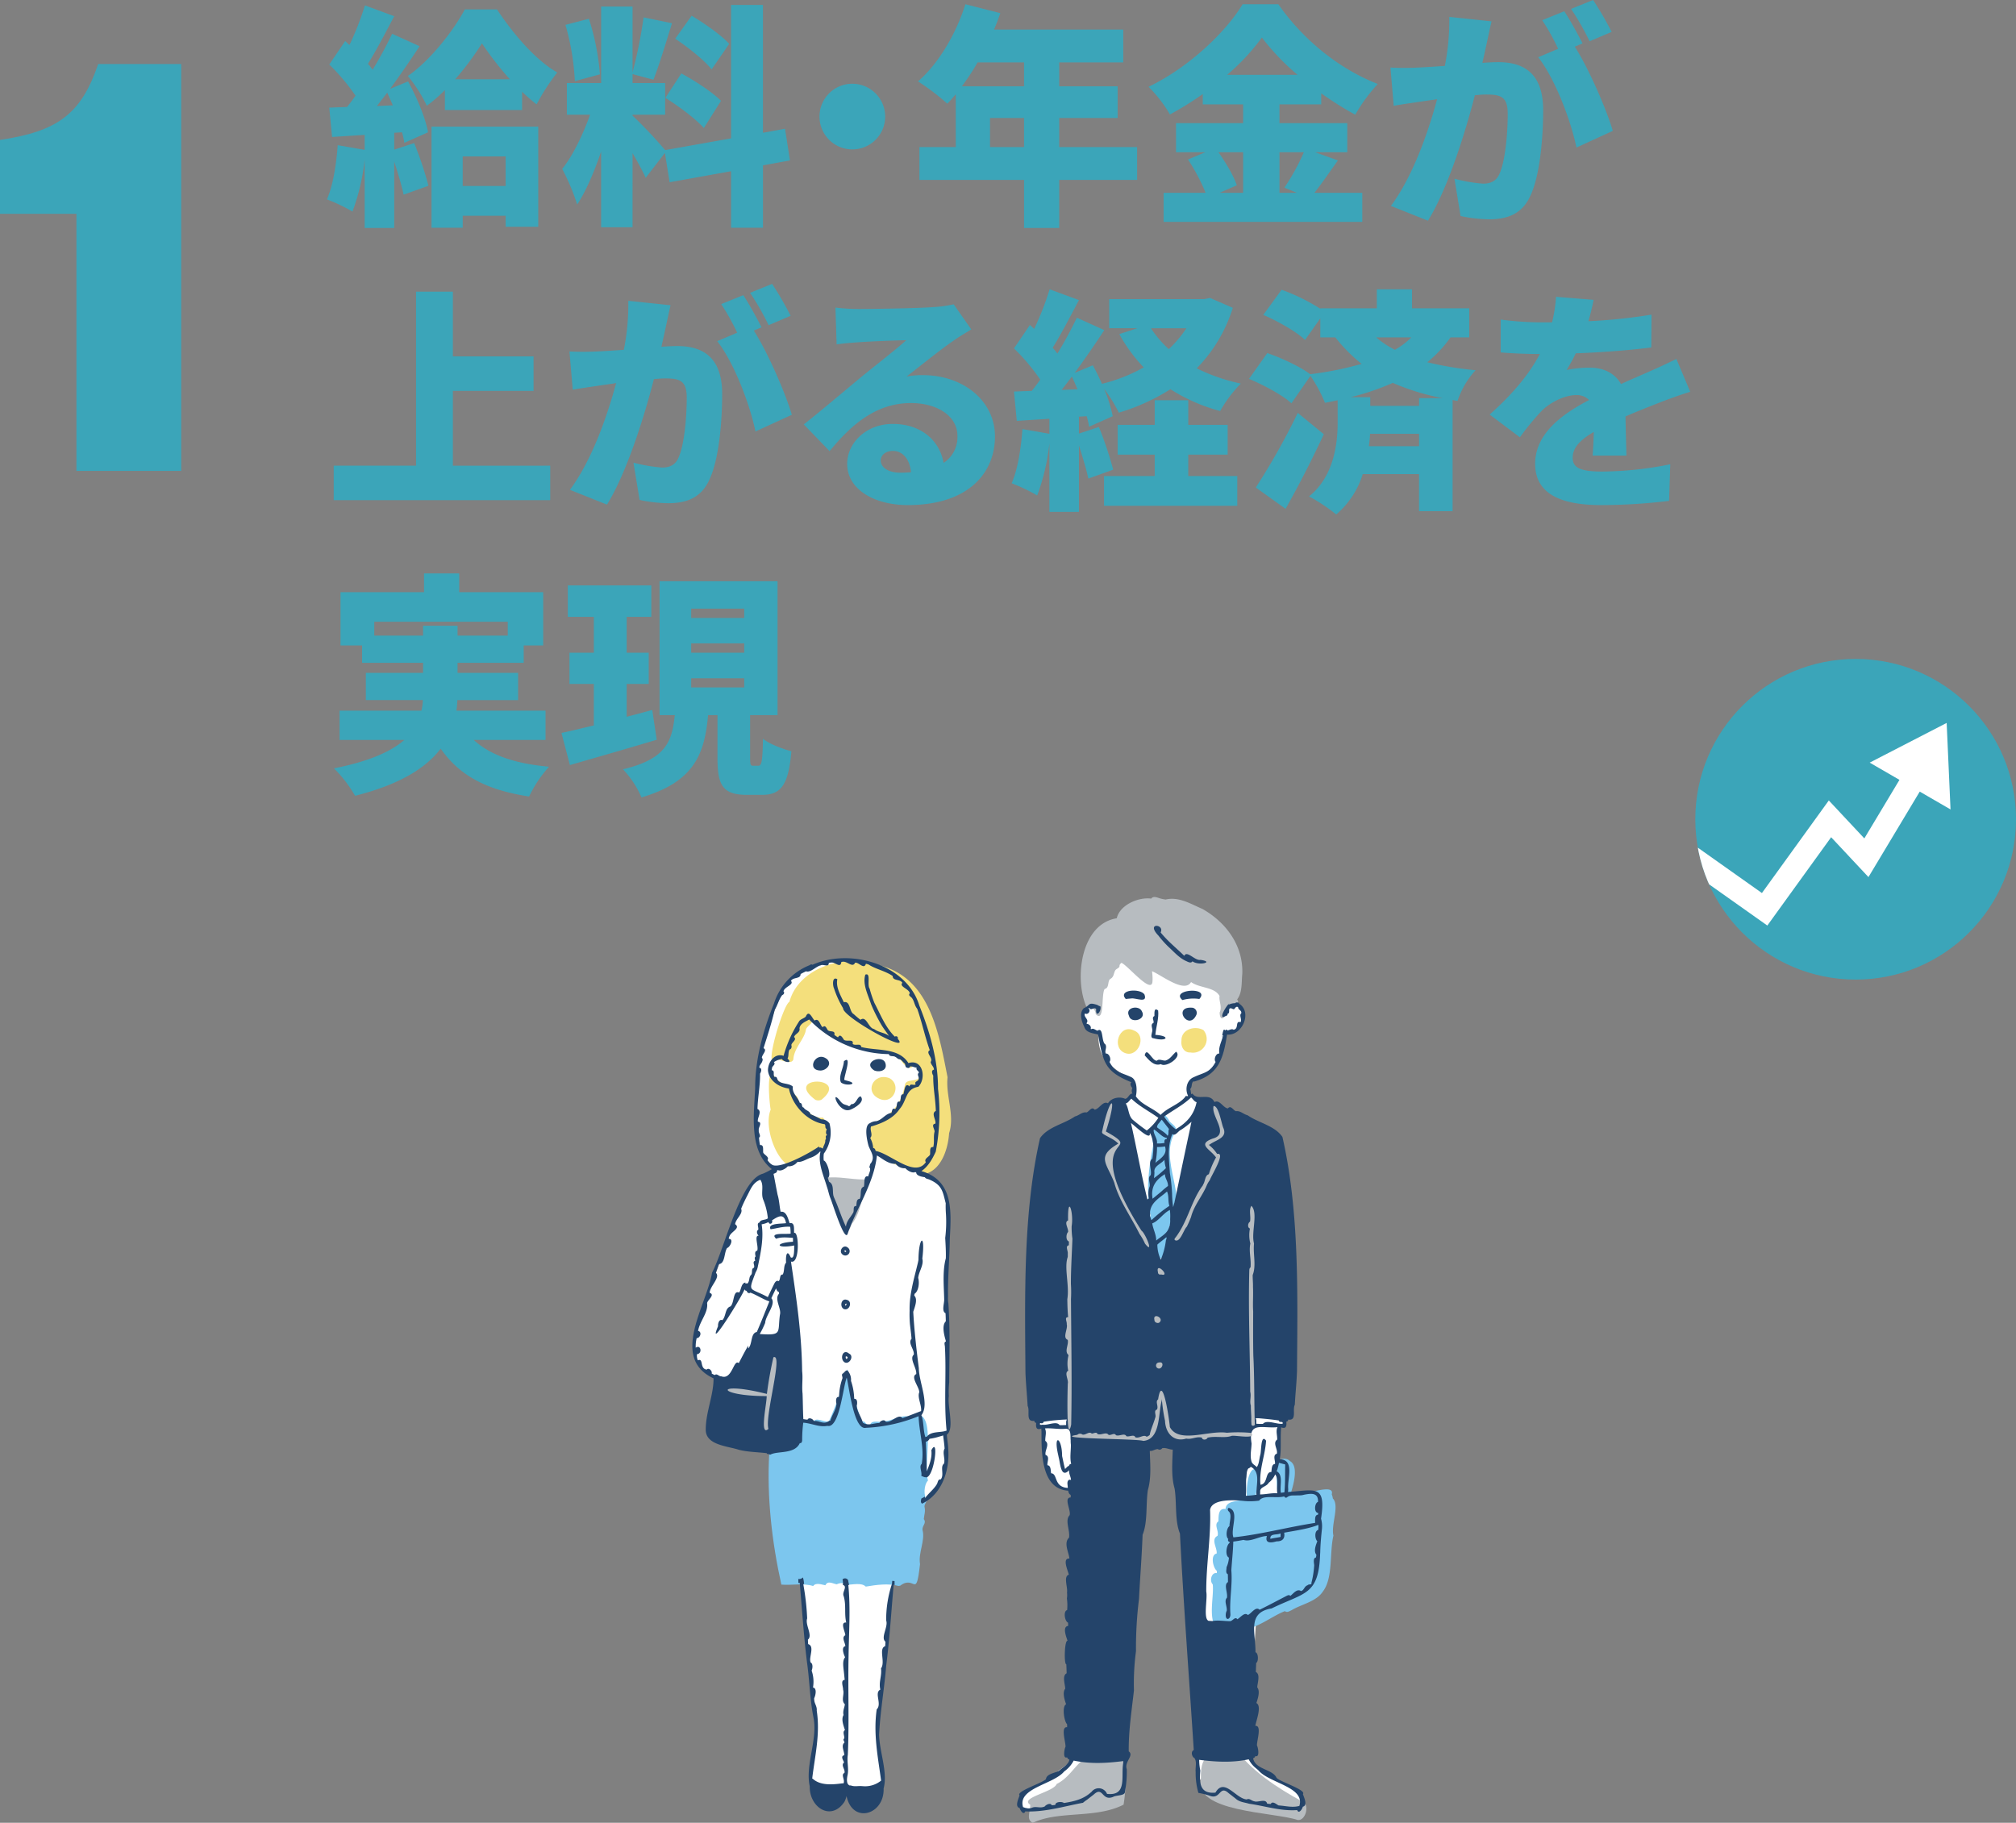 <svg xmlns="http://www.w3.org/2000/svg" xmlns:xlink="http://www.w3.org/1999/xlink" width="653.187" height="590.68" viewBox="0 0 653.187 590.68">
  <rect x="0" y="0" width="653.187" height="590.68" fill="#808080" stroke="none"/>
  <defs>
    <clipPath id="clip-path">
      <circle id="楕円形_65" data-name="楕円形 65" cx="51.953" cy="51.953" r="51.953" transform="translate(2613.47 772.09)" fill="none"/>
    </clipPath>
  </defs>
  <g id="グループ_895" data-name="グループ 895" transform="translate(-46.475 -558.562)">
    <g id="グループ_567" data-name="グループ 567" transform="translate(-2017.714)">
      <path id="パス_5623" data-name="パス 5623" d="M2198.38,604.925a118.4,118.4,0,0,1,4.637,13.833l-8.057,2.888c-.608-2.888-1.824-6.917-3.04-10.717v21.509h-9.577V610.245a69.011,69.011,0,0,1-3.952,16.873,55.426,55.426,0,0,0-8.284-3.952c1.976-4.408,3.04-11.249,3.5-17.558l8.74,1.521v-4.864l-10.564.683-.912-9.5,5.776-.228q1.368-1.71,2.736-3.648a66.72,66.72,0,0,0-8.512-10.109l5.168-7.6,1.368,1.292a94.892,94.892,0,0,0,5.016-12.844l9.5,3.5c-2.812,5.32-5.853,11.172-8.513,15.428.532.609,1.065,1.292,1.521,1.9a129.451,129.451,0,0,0,6.308-11.629l8.892,4.028c-2.888,4.408-6.232,9.273-9.576,13.833l5.852-2.432c2.888,5.244,5.7,12.008,6.46,16.493l-7.676,3.42a21.549,21.549,0,0,0-.76-3.42l-2.508.151v5.473Zm-6.916-12.237c-.608-1.368-1.216-2.812-1.824-4.1-1.141,1.52-2.28,2.964-3.345,4.332Zm16.873-4.94a51.965,51.965,0,0,1-5.853,5.092,47.329,47.329,0,0,0-6.156-9.653c7.448-5.167,14.9-14.9,18.469-21.584h10.412c5.093,7.675,12.313,16.34,19.534,20.445a66.963,66.963,0,0,0-6.689,10.336,54.958,54.958,0,0,1-4.712-4.1v5.928h-25.005ZM2204,599.6h34.582v32.455h-10.564v-3.573h-13.909v3.876H2204Zm25.386-15.352a104.127,104.127,0,0,1-9.045-11.629,93.55,93.55,0,0,1-8.664,11.629Zm-15.277,25.005v9.576h13.909v-9.576Z" fill="#3ba5b9"/>
      <path id="パス_5624" data-name="パス 5624" d="M2311.394,612.146v20.216h-10.336V614.045l-19.913,3.572-1.521-9.5-6.232,8.056c-.988-2.2-2.584-5.092-4.256-7.981V632.21h-10.185V607.661c-2.2,6.536-4.864,12.769-7.752,17.177a70.123,70.123,0,0,0-4.864-11.553c3.5-4.256,6.84-11.4,9.044-17.556h-7.524V585.468h11.1V560.69h10.185v21.282a150.363,150.363,0,0,0,3.572-17.785l9.2,1.9c-1.976,6.384-4.18,13.681-6.005,18.316l-6.764-1.824v2.889H2279.7v10.261h-10.565v.3a147.79,147.79,0,0,1,10.565,11.173l21.357-3.8V560.158h10.336V601.58l7.145-1.292,1.6,10.261Zm-60.955-27.287a78.772,78.772,0,0,0-3.04-18.24l7.6-1.976a79.352,79.352,0,0,1,3.572,18.012Zm34.506-2.507c4.332,2.356,10.108,6.08,12.845,8.892l-5.549,8.817c-2.508-2.889-8.132-7.069-12.465-9.8Zm9.8-1.292c-2.28-2.964-7.6-7.145-11.78-9.957l5.32-7.449c4.18,2.509,9.652,6.309,12.161,9.121Z" fill="#3ba5b9"/>
      <path id="パス_5625" data-name="パス 5625" d="M2350.989,596.336a10.641,10.641,0,1,1-10.64-10.641A10.672,10.672,0,0,1,2350.989,596.336Z" fill="#3ba5b9"/>
      <path id="パス_5626" data-name="パス 5626" d="M2432.614,616.857h-25.233v15.581h-11.4V616.857h-33.9v-10.64h11.78v-17.1c-.912,1.064-1.823,2.128-2.736,3.04a76,76,0,0,0-9.5-7.22c6.612-5.7,12.312-15.353,15.352-25l11.325,2.887c-.608,1.748-1.292,3.573-2.052,5.321h41.878v10.64h-20.749v7.752h18.926v10.261h-18.926v9.425h25.233Zm-51.682-38.078a75.649,75.649,0,0,1-5.093,7.752h20.141v-7.752Zm15.048,27.438v-9.425h-11.02v9.425Z" fill="#3ba5b9"/>
      <path id="パス_5627" data-name="パス 5627" d="M2497.67,610.549c-2.66,3.724-5.32,7.6-7.6,10.488h15.5v9.425H2441.2v-9.425h13.6a61.65,61.65,0,0,0-5.7-10.792l5.625-2.356h-9.5v-9.425h21.737v-6.08h-13.073V589.04a103.166,103.166,0,0,1-10.641,6.612,44.354,44.354,0,0,0-6.916-8.968c13-6.233,25.005-17.709,30.477-26.753h11.553c8.284,11.856,20.065,21.129,32.226,25.84a55.925,55.925,0,0,0-7.3,9.958,109.967,109.967,0,0,1-11.021-6.917v3.572h-13.528v6.08h21.965v9.425H2490.3Zm-38.686-2.66c2.432,3.5,4.94,7.676,5.928,10.716l-5.548,2.432h7.6V607.889Zm25.614-25.081a76.68,76.68,0,0,1-11.553-12.085,71.125,71.125,0,0,1-11.249,12.085Zm-5.853,25.081v13.148h5.624l-4.028-1.672a71.883,71.883,0,0,0,6.308-11.476Z" fill="#3ba5b9"/>
      <path id="パス_5628" data-name="パス 5628" d="M2545.852,572.775c-.456,2.052-.912,4.18-1.368,6.157,2.052-.153,3.8-.229,5.168-.229,8.741,0,14.517,4.1,14.517,15.505,0,8.893-.988,21.357-4.256,28.046-2.584,5.472-7.068,7.372-13.225,7.372a46.188,46.188,0,0,1-9.272-1.064l-1.977-12.084a49.526,49.526,0,0,0,9.273,1.595c2.433,0,4.181-.836,5.168-2.887,1.9-3.8,2.812-12.694,2.812-19.762,0-5.548-2.28-6.233-6.992-6.233q-1.368,0-3.648.229c-3.04,11.856-8.74,30.25-15.2,40.662l-12.008-4.788c7.219-9.729,12.16-24.17,14.972-34.582-1.976.3-3.648.532-4.712.684-2.432.38-6.84.988-9.348,1.444l-1.065-12.389a86.489,86.489,0,0,0,8.893,0c2.2-.076,5.32-.3,8.74-.532a76.956,76.956,0,0,0,1.445-15.885l13.68,1.445C2546.916,567.759,2546.308,570.646,2545.852,572.775Zm31.085-.152-2.507,1.064c4.56,7.144,10.26,20.293,12.312,27.286l-11.78,5.4c-1.824-8.816-6.917-22.269-12.389-29.262l6.46-2.736a72.731,72.731,0,0,0-5.168-9.272l7.145-2.889C2572.909,565.022,2575.569,569.963,2576.937,572.623Zm9.425-3.725-7.144,3.04a85.047,85.047,0,0,0-6-10.488l7.143-2.888A108.273,108.273,0,0,1,2586.362,568.9Z" fill="#3ba5b9"/>
      <path id="パス_5629" data-name="パス 5629" d="M2242.462,709.466v11.172h-70.151V709.466h26.677v-56.4h11.933v20.978h26.145V685.22h-26.145v24.246Z" fill="#3ba5b9"/>
      <path id="パス_5630" data-name="パス 5630" d="M2279.852,664.775c-.456,2.052-.912,4.18-1.368,6.157,2.052-.153,3.8-.229,5.168-.229,8.741,0,14.517,4.1,14.517,15.505,0,8.893-.988,21.357-4.256,28.046-2.584,5.472-7.069,7.372-13.225,7.372a46.2,46.2,0,0,1-9.272-1.064l-1.977-12.084a49.513,49.513,0,0,0,9.273,1.595c2.432,0,4.18-.836,5.168-2.887,1.9-3.8,2.812-12.694,2.812-19.762,0-5.548-2.28-6.233-6.992-6.233q-1.368,0-3.648.229c-3.04,11.856-8.74,30.25-15.2,40.662l-12.009-4.788c7.221-9.729,12.161-24.17,14.973-34.582-1.976.3-3.648.532-4.712.684-2.432.38-6.84.988-9.349,1.444l-1.064-12.389a86.489,86.489,0,0,0,8.893,0c2.2-.076,5.32-.3,8.74-.532a77.024,77.024,0,0,0,1.445-15.885l13.68,1.445C2280.916,659.759,2280.308,662.646,2279.852,664.775Zm31.085-.152-2.507,1.064c4.56,7.144,10.26,20.293,12.312,27.286l-11.781,5.4c-1.823-8.816-6.916-22.269-12.388-29.262l6.46-2.736a72.731,72.731,0,0,0-5.168-9.272l7.144-2.889C2306.91,657.022,2309.57,661.963,2310.937,664.623Zm9.425-3.725-7.144,3.04a84.775,84.775,0,0,0-6.005-10.488l7.145-2.888A108.462,108.462,0,0,1,2320.362,660.9Z" fill="#3ba5b9"/>
      <path id="パス_5631" data-name="パス 5631" d="M2342.629,658.694c4.1,0,19.305-.227,23.789-.607a40.214,40.214,0,0,0,6.765-.912l5.7,8.132c-1.976,1.216-3.952,2.356-5.852,3.724-4.257,2.888-10.945,8.361-15.125,11.553a26.048,26.048,0,0,1,5.321-.456c13.072,0,23.333,8.36,23.333,19.837,0,11.856-8.589,22.269-28.274,22.269-10.717,0-19.609-5.016-19.609-13.377,0-6.688,6.08-12.92,14.745-12.92,9.272,0,15.2,5.4,16.493,12.617a9.928,9.928,0,0,0,4.484-8.742c0-6.536-6.689-10.64-15.049-10.64-11.1,0-19.077,6.688-26.373,15.581l-8.361-8.664c4.864-3.8,13.757-11.325,18.241-15.049,4.256-3.5,11.325-8.969,14.973-12.237-3.8.076-11.628.381-15.733.684-2.28.153-5.016.38-6.84.684l-.38-11.933A64.175,64.175,0,0,0,2342.629,658.694Zm13.3,53.051c1.216,0,2.356-.075,3.42-.151-.38-4.181-2.66-6.917-5.852-6.917-2.508,0-3.953,1.52-3.953,3.04C2349.545,710.073,2352.054,711.745,2355.93,711.745Z" fill="#3ba5b9"/>
      <path id="パス_5632" data-name="パス 5632" d="M2463.624,658.314a48.63,48.63,0,0,1-11.7,19.61,60.812,60.812,0,0,0,14.288,4.94,42,42,0,0,0-6.688,8.893,57.532,57.532,0,0,1-16.113-7.069,67.2,67.2,0,0,1-16.72,7.6,48.967,48.967,0,0,0-4.789-7.752,45.1,45.1,0,0,1,2.812,8.893l-7.676,3.42a21.53,21.53,0,0,0-.761-3.42l-2.507.151v5.473l6.46-2.128a118.193,118.193,0,0,1,4.636,13.833l-8.056,2.888c-.609-2.888-1.825-6.917-3.04-10.717v21.509h-9.577V702.245a69,69,0,0,1-3.952,16.873,55.471,55.471,0,0,0-8.284-3.952c1.976-4.408,3.04-11.249,3.5-17.558l8.74,1.521v-4.864l-10.565.683-.912-9.5,5.777-.228q1.368-1.71,2.736-3.648a66.686,66.686,0,0,0-8.513-10.109l5.169-7.6,1.368,1.292a94.86,94.86,0,0,0,5.016-12.844l9.5,3.5c-2.813,5.32-5.853,11.172-8.513,15.428.532.609,1.064,1.292,1.52,1.9a129.722,129.722,0,0,0,6.309-11.629l8.892,4.028c-2.888,4.408-6.233,9.273-9.577,13.833l5.853-2.432c1.063,1.9,2.052,3.952,2.964,6a53.462,53.462,0,0,0,13.529-5.32,51.243,51.243,0,0,1-7.905-10.793l5.852-1.9h-9.12V655.5h30.7l1.977-.381Zm-50.314,26.374c-.609-1.368-1.216-2.812-1.825-4.1-1.139,1.52-2.28,2.964-3.343,4.332Zm35.874,28.122h15.884v9.652H2421.9V712.81h16.416v-6.916h-12.007V696.24h12.007v-7.98h10.87v7.98h12.768v9.654h-12.768ZM2437.1,664.927a34.49,34.49,0,0,0,5.776,6.764,36.833,36.833,0,0,0,5.7-6.764Z" fill="#3ba5b9"/>
      <path id="パス_5633" data-name="パス 5633" d="M2534.151,667.892a39.808,39.808,0,0,1-7.524,8.055,108.382,108.382,0,0,0,15.656,2.584,27.417,27.417,0,0,0-5.852,9.957l-1.6-.3V724.21h-10.868V712.2h-18.241a28.15,28.15,0,0,1-8.589,13.073,57.355,57.355,0,0,0-8.817-5.852c8.284-6.612,9.273-17.709,9.273-23.865v-7.3c-1.368.3-2.737.608-4.1.837a47.1,47.1,0,0,0-4.713-8.742l-6.156,8.893c-2.812-2.584-8.969-5.928-13.757-7.9l5.929-8.361c4.484,1.521,10.564,4.332,13.908,6.841a107.479,107.479,0,0,0,16.646-3.345,53.564,53.564,0,0,1-8.513-8.587h-4.864v-6.158l-4.941,6.994c-2.736-2.661-8.816-6.082-13.528-8.133l5.928-8.133a62.038,62.038,0,0,1,12.541,6.157v-.152h18.317v-6.156h11.4v6.156h18.544v9.425Zm-41.043,31.389c-3.8,8.132-8.055,16.492-12.388,24.169l-9.653-6.916a223.412,223.412,0,0,0,13.605-24.17Zm38.458-11.705a76.147,76.147,0,0,1-16.112-4.94,82.64,82.64,0,0,1-13.681,4.636h6.384v2.812h15.81v-2.508Zm-7.6,15.581v-4.028h-15.885a37.587,37.587,0,0,1-.381,4.028Zm-13.909-35.265a31.281,31.281,0,0,0,6.08,4.027,23.917,23.917,0,0,0,5.32-4.027Z" fill="#3ba5b9"/>
      <path id="パス_5634" data-name="パス 5634" d="M2578.838,662.646a175.244,175.244,0,0,0,20.444-2.127l-.075,10.64c-7.068.912-16.417,1.6-24.474,1.9a57.761,57.761,0,0,1-2.963,5.4,36.994,36.994,0,0,1,7.524-.761c4.483,0,8.132,1.825,10.108,5.321,3.04-1.444,5.548-2.432,8.208-3.648,3.345-1.444,6.461-2.889,9.729-4.484l4.484,10.64c-2.66.76-7.448,2.508-10.337,3.648s-6.612,2.585-10.639,4.333c.075,4.18.227,9.272.3,12.692h-10.944c.151-1.976.3-4.788.38-7.676-4.788,2.812-6.841,5.32-6.841,8.36,0,3.192,2.357,4.484,9.5,4.484a114.553,114.553,0,0,0,22.117-2.355l-.38,11.856a185.665,185.665,0,0,1-21.965,1.368c-12.465,0-21.433-3.268-21.433-13.377,0-9.957,9.044-16.264,17.48-20.672a5.587,5.587,0,0,0-4.179-1.6c-3.877,0-8.589,2.509-11.173,5.093a83.536,83.536,0,0,0-7.068,8.588l-9.8-7.373c7.144-6.384,12.541-12.616,16.264-19.609-3.116,0-8.664-.151-12.692-.531V662.115a100.046,100.046,0,0,0,13.681.912h2.964a47.838,47.838,0,0,0,1.292-8.285l12.161.988C2580.206,657.4,2579.674,659.759,2578.838,662.646Z" fill="#3ba5b9"/>
      <path id="パス_5635" data-name="パス 5635" d="M2217.685,798.35c5.32,4.864,13.225,7.675,24.4,8.664a39.685,39.685,0,0,0-6.461,9.652c-14.06-2.128-22.649-6.916-28.653-15.505-4.788,6.309-13.3,11.629-27.742,15.277a41.63,41.63,0,0,0-6.84-8.892c11.476-2.28,18.545-5.473,22.8-9.2h-20.977v-9.5h26.525a17.533,17.533,0,0,0,.456-3.42h-18.468v-8.817h18.545v-3.268h-19.762V767.72h-6.992V750.467h27.057v-6.08h11.4v6.08h27.21V767.72h-6.309v5.624h-21.433v3.268h19.609v8.817h-19.685a26.023,26.023,0,0,1-.3,3.42h28.881v9.5Zm-16.416-33.823v-3.192h11.172v3.192h16.265v-4.484h-43.247v4.484Z" fill="#3ba5b9"/>
      <path id="パス_5636" data-name="パス 5636" d="M2276.964,798.273c-9.576,2.888-19.989,5.853-28.121,8.208l-2.736-10.412c2.964-.608,6.612-1.52,10.488-2.432V780.185h-7.9V770.076h7.9V758.447h-8.436V748.263h27.057v10.184h-7.98v11.629h7.144v10.109h-7.144v10.64c2.736-.684,5.548-1.444,8.284-2.2Zm32.91,8.437c1.064,0,1.368-1.217,1.52-8.741,2.052,1.673,6.46,3.344,9.2,4.028-.912,11.021-3.421,14.137-9.5,14.137h-4.864c-7.905,0-9.577-3.116-9.577-12.008V790.293h-3.04c-1.14,12.54-4.408,21.585-21.585,26.677a31.128,31.128,0,0,0-6-9.12c14.061-3.344,15.885-9.044,16.8-17.557h-4.941V746.9h38.23v43.4h-8.892V804.05c0,2.431.152,2.66,1.064,2.66Zm-21.737-47.883h17.177v-3.04h-17.177Zm0,11.249h17.177v-3.041h-17.177Zm0,11.248h17.177V778.36h-17.177Z" fill="#3ba5b9"/>
    </g>
    <g id="グループ_568" data-name="グループ 568" transform="translate(-2017.714)">
      <path id="パス_5637" data-name="パス 5637" d="M2088.953,711.165V627.852h-24.764V603.908c18.532-2.788,26.24-8.2,31.816-24.6h26.9V711.165Z" fill="#3ba5b9"/>
    </g>
    <g id="グループ_572" data-name="グループ 572" transform="translate(-2017.714)">
      <g id="グループ_571" data-name="グループ 571">
        <g id="グループ_570" data-name="グループ 570" clip-path="url(#clip-path)">
          <g id="グループ_569" data-name="グループ 569">
            <circle id="楕円形_64" data-name="楕円形 64" cx="51.953" cy="51.953" r="51.953" transform="translate(2613.47 772.09)" fill="#3ba5b9"/>
          </g>
          <path id="パス_5638" data-name="パス 5638" d="M2696.163,820.858l-1.252-28.031-24.937,12.863,9.646,5.587-11.383,18.971-11.509-12.3-21.672,30-35.63-25.226a3.795,3.795,0,0,0-4.385,6.194l41.765,29.568,20.676-28.622,12.087,12.92,16.619-27.7Z" fill="#fff"/>
        </g>
      </g>
    </g>
    <g id="グループ_655" data-name="グループ 655" transform="translate(-2017.714)">
      <path id="パス_6683" data-name="パス 6683" d="M2337.851,870.158s-14.261.1-18.568,6.83-10.4,27.787-10.032,34.362-1.06,18.187,1.921,21.343a34.754,34.754,0,0,1,4.055,4.909s-7.256,3.415-8.75,6.189-17.074,45.674-17.5,47.382,0,8.323,1.494,9.817,8.11,6.4,8.11,6.4l21.343,24.972,3.842,38.2,4.7,44.18s.285,7.826,0,8.537-1.494,11.953-1.494,11.953a22.493,22.493,0,0,0,1.423,3.343c.213,0,18.568.712,18.568.712l3.7-3.486s-2.846-14.371-2.49-16.506,4.7-42.97,4.7-42.97l.783-7.4,10.316-24.331s5.833-5.122,6.4-8.466a56.215,56.215,0,0,0,.641-7.185l-.854-5.9a3.423,3.423,0,0,0,1.636-3.486c-.355-2.419-.782-8.609-.782-8.609l.142-23.619-.569-15.58.782-11.1S2372,947.7,2371,946.21s-3.131-5.62-6.261-6.758-4.055-1.352-3.842-1.423,8.893-37.564-.071-50.156-14.371-15.652-17.857-16.932S2337.851,870.158,2337.851,870.158Z" fill="#fff"/>
      <path id="パス_6684" data-name="パス 6684" d="M2418.741,879.549l-1.708,4.98s-2.419,1.565-2.134,2.846,2.134,4.7,3.13,5.264a9.578,9.578,0,0,0,2.135.854s-.854,6.261,3.557,9.96a35.621,35.621,0,0,0,7.256,4.98l.569,3.7-1.28,2.561-3.557,1.565-26.323,103.3,2.134,1.565s-.569,11.525.854,14.513a11.468,11.468,0,0,0,5.976,5.265l1.85.853,10.529,69.294-11.1,18.782s-8.679,6.4-9.675,6.972-6.408,3.436-6.4,5.549.711,2.561.711,2.561h6.973l19.92-9.106,10.1-108.992,14.086-.853,5.549,100.311.143,3.7.711,4.553s1.992,4.7,4.126,3.415,10.1-1.85,10.1-1.423,19.208,6.688,19.208,6.688.143-4.127-2.276-5.123-9.249-4.837-9.249-4.837l-4.98-3.415-1.28-2.846,4.126-64.456s7.968-16.363,6.687-23.619l-1.28-7.257.711-10.956,1.708-.569.284-2.419-8.11-89.071-20.489-13.8s-3.766-1.91-2.419-4.553a8.089,8.089,0,0,1,4.553-3.557,10.645,10.645,0,0,0,5.407-7.4c.9-5.234,1.28-5.976,1.28-5.976s5.265.142,5.834-3.273.712-5.264-1.85-6.118-3.13-4.838-3.13-4.838L2441.08,867.6,2424,865.6Z" fill="#fff"/>
      <g id="グループ_654" data-name="グループ 654">
        <path id="パス_6685" data-name="パス 6685" d="M2363.266,939.137a.874.874,0,0,1-.722-.615c-7.2-1.527-20.618-6.353-16.335-15.754,6.96-2.521,9.856-6.245,11.189-12.745.382-1.711,3.088-1.019,4.3-1.919.84-1.424.595-5.013-1.72-4.54-.269,2.248-2.811.269-3.421-.768-2.611-3.774-7.389-3.539-11.429-3.963-6.334-1.536-13.793-4.042-17.7-9.574-.2,1.167-1.625,1.734-2.1,2.847-.361,3.077-3.875,6.005-4.088,9.723-.525,1.921-3.954.049-5.455.1-4.716,4.8,2.189-18.053,4.173-18.711,3.046-11.408,18.7-15.78,28.868-11.921h0c16.665,3.938,19.558,22.089,22.382,36.407,0-.042,0-.082-.006-.123-.67,6.115,2.412,12.313.5,18.169C2371.365,931.009,2369.066,938.135,2363.266,939.137Z" fill="#f4df7c"/>
        <path id="パス_6686" data-name="パス 6686" d="M2318.831,935.618c-4.016-3.22-6.982-12.617-4.938-17.479-.417-1.815-1.671-16.023,1.724-10.046a1.226,1.226,0,0,1,.355.135l-.063-.036c2.815,3.335,3.857-.353,5.229,5.1,2.254,0,1.576,3.331,2.79,4.518,2.279.979,4.186,3.194,6.893,2.906C2337.1,929.176,2326.738,935.484,2318.831,935.618Z" fill="#f4df7c"/>
        <path id="パス_6687" data-name="パス 6687" d="M2449.9,899.615c-2.109.133-3.182-1.922-2.913-3.811l0,.043c-.158-3.768,4.408-5.062,7.142-3.457A4.451,4.451,0,0,1,2449.9,899.615Z" fill="#f4df7c"/>
        <path id="パス_6688" data-name="パス 6688" d="M2428.811,899.841c-4.731-1.648-1.965-9.745,2.814-7.326C2435.86,894.109,2433.074,901.307,2428.811,899.841Z" fill="#f4df7c"/>
        <path id="パス_6689" data-name="パス 6689" d="M2328.363,914.95c-10.67-7.934,11.557-7.758,1.988-.025l.039-.015A2.432,2.432,0,0,1,2328.363,914.95Z" fill="#f4df7c"/>
        <path id="パス_6690" data-name="パス 6690" d="M2349.588,914.816c-5.727-2.024-2.483-8.915,2.8-6.873C2356.316,910.094,2353.779,916.241,2349.588,914.816Z" fill="#f4df7c"/>
        <path id="パス_6691" data-name="パス 6691" d="M2350.328,907.662c-5.965.076-4.123,7.725.815,7.334C2355.936,914.393,2355,907.057,2350.328,907.662Zm-21.855,1.249c-5.32.08-2.1,7.5,1.846,6.028C2334.309,913.676,2332.514,907.77,2328.473,908.911Z" fill="#fff" opacity="0"/>
        <path id="パス_6692" data-name="パス 6692" d="M2460.491,1087.851c-5.806-2.342-2.83-11.114-3.373-15.887-1.1-1.04-.477-3.956,1.31-3.632.02-.235.043-.472.047-.71-1.272-.957-2.205-5.237-.094-5.634.276-1.746-2-4.6.289-5.732.553-1.54-1.292-3.669.284-4.695.093-1.561-.15-4.407,2.32-3.989.122-3.075,4.808-2.4,6.94-3.218-.88-12.195,5.948-13.505,2.611-.451,2.564-.078,4.875-.884,7.456-.956a28.149,28.149,0,0,1-.205-8.744c-1.8-2.508,2.512-3.879,4.039-2.195,3.017,1.613,1.041,8.081.226,10.668a1.074,1.074,0,0,1,.3.343c2.637.813,14.221-4.344,13.037-.216a5.115,5.115,0,0,1,.351,1.332c2.255,2.315-.644,8.478.191,12.037-1.322,5.626-.06,13.672-3.381,18.065-2.161,3.361-6.9,4.125-10.217,6.129l.041-.019c-.658.289-1.506.89-2.164.3-4.556,1.757-9.291,6-14.1,5.805C2464.479,1087.032,2462.537,1088.1,2460.491,1087.851Z" fill="#7cc6ee"/>
        <path id="パス_6693" data-name="パス 6693" d="M2317.349,1072.055h.005l0,0Z" fill="#b7bcc0"/>
        <path id="パス_6694" data-name="パス 6694" d="M2466.694,874.179c.351-9.087-5.1-16.581-12.773-21l.049.01c-3.776-1.6-7.756-4.127-12.028-3.15l.125.026a10,10,0,0,1-2.487-.528l.029.009c-.757-.265-1.879-.611-2.416.211-4.078-.565-10.18,2.009-11.174,6.369-11.733,1.869-13.851,19.743-9.76,28.857a2.3,2.3,0,0,1,2.937,2.2c2.961,3.068,1.723-6.5,2.914-8.145,1.637-.347.783-2.758,1.937-3.323,1.137-.681.952-1.927,1.552-2.8.457-.575,1.427-.62,1.319-1.584,0,.017-.008.034-.011.05a1.845,1.845,0,0,1,.63-.81c2.029.736,10.265,10.965,10.06,5.623a.421.421,0,0,1,.029.031,20.62,20.62,0,0,0-.174-2.937c2.969,1.177,10.527,7.263,12.645,3.5,2.74,2.035,7.583,1.526,9.23,4.533-.263,1.67.921,3.46.012,5.374l.009,0c.2,4.325,3.063.056,2.813-2.091,1.079-.425,4.177-.361,2.862-2.188,1.737-2.213,1.381-5.518,1.671-8.238v0Z" fill="#b7bcc0"/>
        <path id="パス_6695" data-name="パス 6695" d="M2398.853,1149.242c-2.381-.924-.712-3.946-.889-5.875-3.6-2.249,7.716-4.1,8.578-6.709,4.206-2.06,5.885-6.157,9.457-8.489,3.773.037,9.822-4.012,12.473-1.658a58.655,58.655,0,0,1-.243,16.848C2419.249,1147.97,2407.151,1145.234,2398.853,1149.242Z" fill="#b7bcc0"/>
        <path id="パス_6696" data-name="パス 6696" d="M2484.635,1148.331c-7.709-2.637-34.182-2.453-31.354-13.542-.2-9.063,3.88-7.516,10.642-10.183,5.468,7.724,14.09,13.34,22.4,17.846C2488.6,1143.491,2487.18,1148.676,2484.635,1148.331Z" fill="#b7bcc0"/>
        <path id="パス_6697" data-name="パス 6697" d="M2439.372,966.776c-1.034-4.275-3.455-10.129-2.409-14.4-1.555-7.225-.66-15.616.92-23.027-.9-2.959-.524-6.495,2.278-8.078-.445-3.267,2.264-1.177,2.879.561.882,1.086,2.905,1.932,1.92,3.615-5.663,9.108,4.79,21.533-1.654,29.807C2442.075,958.487,2442.939,965.9,2439.372,966.776Z" fill="#7cc6ee"/>
        <path id="パス_6698" data-name="パス 6698" d="M2344.7,1072.7c-1.374-1.4-4.346-.583-6.27-.59-.745-.784-2.222-.622-3.128-.162-1.2-.144-2.9-1.356-3.689.319-1.23-.2-3.074-.993-3.961.249-3.194-1.013-6.991-.179-10.3-.459-3.069-13.822-4.749-28.528-3.924-42.573-3.733-3.074,6.406-3.425,8.087-5.139,2.757-4.342-2.085-6.235,6.131-5.04,1.014-1.72,3.467.286,5.126-.192,9.862-22.148,2.427-22.505,10.637.108,1.331-.46,1.374,1.634,2.651,1.251.408-2.221,3.513-.609,4.851-1.383,2.519-.2,5.5-2.166,7.793-1.442,9.86-4.681,4.393,15.515,6.164,20.66-1.4,1.476-1.428,4.868-.422,6.587-.216.611-.738,1.151-.723,1.9h0c.381,1.58-.07,2.408-.224,4.034,1.012,1.335-.645,2.117-.4,3.578.89,3.436-1.438,7.291-.822,11-1.326,11.693-1.653,3.338-6.421,7-.193.04-.386.065-.58.089C2352.125,1071.572,2348.1,1072.125,2344.7,1072.7Z" fill="#7cc6ee"/>
        <path id="パス_6699" data-name="パス 6699" d="M2338.1,957.21c-3.62-4.6-3.671-11.774-6.611-17.128.539.032,1.08.026,1.614.02l-.185,0,.432,0h-.051c4.126-.183,8.192.947,12.319.6-2.057,4.507-2.458,11.088-5.481,14.478C2339.754,956.077,2339.447,957.886,2338.1,957.21Z" fill="#b7bcc0"/>
        <g id="グループ_653" data-name="グループ 653">
          <path id="パス_6700" data-name="パス 6700" d="M2347.461,905.452c1.268.539,3.549.288,3.72-1.384h0c0-.024.005-.047.008-.071l0,.016C2351.3,899.558,2342.978,902.568,2347.461,905.452Z" fill="#24446a"/>
          <path id="パス_6701" data-name="パス 6701" d="M2332.281,901.894c-3.66-3.249-7.248,3.664-2.058,3.571l-.048.007C2331.908,905.36,2333.776,903.491,2332.281,901.894Z" fill="#24446a"/>
          <path id="パス_6702" data-name="パス 6702" d="M2336.66,909.315c1.655,1.39,6.16.462,2.01-.527l.008,0a9.154,9.154,0,0,1-.933-.288c-.121-1.186,2.623-8.308-.128-6.031C2337.518,904.662,2335.752,907.371,2336.66,909.315Z" fill="#24446a"/>
          <path id="パス_6703" data-name="パス 6703" d="M2342.987,913.8c-1.094.348-1.249,2.057-2.505,2.556-.63-.235-.721.617-1.223.671-1.066-.625-1.634-.293-2.6-1.377l.008.01c-.011-.012-.021-.026-.031-.037l.007.005c-3.81-5.1-.836,4.237,3.172,2.487C2341.3,917.515,2344.664,915.466,2342.987,913.8Z" fill="#24446a"/>
          <path id="パス_6704" data-name="パス 6704" d="M2337.227,965.129a1.406,1.406,0,1,0,1.673-2.26C2337.426,961.551,2335.711,964.065,2337.227,965.129Zm.583-1.142c.016-.645.959.191.335.254A.286.286,0,0,1,2337.81,963.987Z" fill="#24446a"/>
          <path id="パス_6705" data-name="パス 6705" d="M2337.634,982.765c1.856.651,2.879-2.576.881-3C2336.689,979.189,2336.176,982.1,2337.634,982.765Zm.374-1.521a.586.586,0,0,0,.3-.288C2338.779,981.289,2337.853,982.1,2338.008,981.244Z" fill="#24446a"/>
          <path id="パス_6706" data-name="パス 6706" d="M2339.3,997.2c-2.058-1.778-3.147,1.776-1.444,2.838C2339.415,1000.831,2341.015,997.966,2339.3,997.2Zm-.915,1.795,0-.005.008.006Zm.453-.556c-.292.948-.791.344-.6-.359C2338.432,998.052,2338.865,998.238,2338.842,998.441Z" fill="#24446a"/>
          <path id="パス_6707" data-name="パス 6707" d="M2334.413,878.852a31.116,31.116,0,0,0,2.931,6.414l0,0c-.191,2.857,22.282,15.231,17.713,9.91a.588.588,0,0,0-.931-.672c-3.056-3-4.645-7.167-6.6-10.894h0c-.009-.026-.024-.053-.033-.079l0,.007a.644.644,0,0,0-.03-.071,38.26,38.26,0,0,1-1.529-4.606c.008.026.014.051.021.077-.92-1.165.5-5.344-1.409-4.537l.019-.016c-1,3.069.906,6.65,1.864,9.618v-.007c.016.043.035.082.051.124.04.094.079.189.119.283V884.4c.017.044.036.088.055.134v0c.018.042.036.085.053.129v-.005a55.013,55.013,0,0,0,2.8,5.571c-.012-.023-.026-.044-.038-.066.8,1.466,1.868,2.763,2.782,4.127-1.443-1.162-3.289-1.085-4.858-2.272-1.881-.276-2.477-4.479-4.418-2.987a27.557,27.557,0,0,1-2.23-1.895l.052.054c-1.508-.787-1.025-4.379-3.2-3.856-1.139-2.343-2.638-4.959-2.112-7.446C2333.78,874.807,2333.947,877.924,2334.413,878.852Z" fill="#24446a"/>
          <path id="パス_6708" data-name="パス 6708" d="M2439.526,861.751a32.892,32.892,0,0,0,3.306,3.688c-.019-.016-.037-.034-.058-.05l.126.11-.057-.049c.031.026.06.053.091.08l-.005-.005.05.047-.01-.012c1.685,1.555,3.251,3.349,5.359,4.354l-.013-.008c.66.278,1.713.989,2.234.165,2.058,1.551,7.361.206,2.5-.481l.078.016c-1.734.363-4.4-3.2-5.229-1.3-2.656-2.623-5.208-4.579-7.663-7.586C2441.631,858.016,2435.325,857.381,2439.526,861.751Z" fill="#24446a"/>
          <path id="パス_6709" data-name="パス 6709" d="M2437.989,895.024c4.255,1.174,5.7-.764.533-1.12.238-2.582,1.211-5.449.906-7.893-1.435-1.164-1.165.913-1.2,1.787l0-.008c-1.043.529-.061,1.427-.3,2.24-1.072.375-.355,1.679-.37,2.392C2437.54,893.257,2436.61,894.959,2437.989,895.024Z" fill="#24446a"/>
          <path id="パス_6710" data-name="パス 6710" d="M2435.07,900.561c1.248,1.345,2.945,3.634,5.227,2.832,1.678,1.263,7.01-2.356,4.969-4.029-1.055.828-1.908,2.442-3.5,2.89-.873.052-2.133-.687-2.751.025C2437.481,902.48,2435.762,897.458,2435.07,900.561Z" fill="#24446a"/>
          <path id="パス_6711" data-name="パス 6711" d="M2429.958,887.7c.595,2.727,5.81,1.263,4.209-1.411C2433.28,884.152,2428.638,884.962,2429.958,887.7Z" fill="#24446a"/>
          <path id="パス_6712" data-name="パス 6712" d="M2428.915,882.277c.624-.014,1.244-.167,1.872-.169l-.054,0c1.493-.236,5.339,1.7,4.27-1.266C2433.729,878.742,2426.249,879.2,2428.915,882.277Z" fill="#24446a"/>
          <path id="パス_6713" data-name="パス 6713" d="M2450.632,885.125c-6.751-.657-1.421,7.647,1.119,2.43A1.7,1.7,0,0,0,2450.632,885.125Z" fill="#24446a"/>
          <path id="パス_6714" data-name="パス 6714" d="M2452.778,882.28c3.689-4.085-9.638-3.12-5.477.347A13.126,13.126,0,0,1,2452.778,882.28Z" fill="#24446a"/>
          <path id="パス_6715" data-name="パス 6715" d="M2354.026,1071.393c0-.162,0-.326,0-.489a6.974,6.974,0,0,1-.749-.072,11.4,11.4,0,0,0-.085,1.146l0-.185a36.948,36.948,0,0,0-1.882,11.882c.743,2.031-1.9,5.579-.233,6.868-.021.485-.045.969-.085,1.452-2.242.763.147,5.192-1.353,7.209v0c.319,2.436-.812,4.448-.221,6.874-2.1,1.05.633,4.635-1.174,6.41-1.134,7.931.389,15.378,1.426,23.077a8.216,8.216,0,0,1-6.12,1.787l.032.012c-1.35-.15-2.5.267-3.807-.26l.013-.008c-.07.029-.145.047-.213.079-1.2-.392-1.023-2.028-.829-3.14.571-2.249-.226-4.53.138-6.79.476-10.8.013-21.345.244-32.064v.012c.1-7.691.672-15.367-.087-23.047l.274.032c-.091-.315-.164-.638-.228-.962v0c-.04-.188-.07-.38-.1-.571a1.151,1.151,0,0,0-1.808-.3,5.758,5.758,0,0,1,.1,1.8c1.652.529-.393,2.361.268,3.66.857,2.967.151,5.554.812,8.536-2.122-.195-.261,3.082-.3,4.117-1.325.712.026,2.5.016,3.543-1.416.293-.5,2.756-.072,3.6-.838.953-.624,2.672-.494,3.922l-.012-.079c.154,1.156.254,2.321.371,3.483-1.459.059-.454,2.253-.523,3.18v-.01c.508,1.476-.752,3.51.58,4.731-.134,1.149-.749,2.21-.423,3.478-.86,1.405.033,3.521.441,4.9-.911.531-.075,1.847-.224,2.694-.574.425.08.9.073,1.351-1.224.906-.007,2.9-.057,4.094-1.35.27-.292,1.657-.066,2.339-1.16.931.487,2.3.112,3.4-1.277.539.36,2.4-.342,3.424-.068-.031-.142-.047-.212-.079l.013.008c-2.847.375-6.944.88-9.538-1.312a.7.7,0,0,0-.356-.227c.873-7.346,2.641-14.471,1.467-22.005.168-1.531-.97-2.455-.835-4.019.452-.842.987-3.315-.377-3.46a10.983,10.983,0,0,0-.442-5.489c.314-.709.505-2.234-.328-2.642-.679-1.684,1.432-5.254-.8-5.95-.039-.484-.065-.969-.084-1.452,1.661-1.29-.976-4.842-.235-6.872a79.267,79.267,0,0,0-1.278-11.19.516.516,0,0,0,.27.094,8.266,8.266,0,0,0-.368-2.189,1.723,1.723,0,0,1-1.512.5,11.666,11.666,0,0,1,.037,1.267,4.2,4.2,0,0,0,.433-.018c.782,8.7,1.314,17.434,2.41,26.117l0-.02c.794,5.742.891,11.551,2,17.267l0-.006c.015.1.031.193.046.29v-.011c1.458,7.117-2.74,15.381-1.2,22.324-.169,6.731,6.837,11.474,11.211,5.047h0a7.775,7.775,0,0,0,.709-1.914c1.917,9.16,12.3,6.109,12.014-2.467,1.4-5.244-1.372-11.931-1.465-17.472.351-7.232,1.7-14.935,2.316-22.419l-.008.043c1.1-8.682,1.629-17.42,2.407-26.116.109.01.219.016.327.019C2354.041,1071.9,2354.03,1071.645,2354.026,1071.393Z" fill="#24446a"/>
          <path id="パス_6716" data-name="パス 6716" d="M2354.5,1072.056h0Z" fill="#24446a"/>
          <path id="パス_6717" data-name="パス 6717" d="M2371.93,959.983c.476-9.037,1.216-18.83-9.195-21.934,2.213-1.493,3.573-3.976,4.648-6.3l-.012.038a67.059,67.059,0,0,0,.742-20.327l0,0c0-.022-.007-.043-.01-.066l0,0c.065-9.246-2.706-18.641-6.089-27.076l.019.031c-4.121-13.4-22.454-18.6-34.595-13.154-.338-.263-.718-.024-1.016.178l.029-.019a19.756,19.756,0,0,0-11.48,12.363c.006-.009.012-.02.018-.031-3.465,8.539-6.138,18.028-6.129,27.391l.008-.077c-.357,8.725-2.206,20.439,5.4,26.424a22.927,22.927,0,0,1-2.9,1.48c-7.418,1.848-12.364,24.245-16.46,32.044-1.863,10.868-13.7,27.64.471,34.271.049,5.353-2.494,10.861-2.523,16.444h0c-.195,5.2,6.97,5.458,10.724,6.7l-.076-.014c2.976.754,6.1.748,9.148,1.124,0,.071-.006.142-.007.213a3.953,3.953,0,0,1,1,.231l-.007,0a.5.5,0,0,0,.159.017c2.33-1.287,7.846-.036,9.533-3.733.65.124.781-.629.762-1.12l0,.012a45.067,45.067,0,0,1,.351-5.5c2.628.132,5.135,1.551,7.8,1.017,3.969.983,5.06-12.679,6.287-15.611.81,3.26,2.323,17.15,6.222,16.243a50.963,50.963,0,0,0,17.058-3.764c.186,5.265,1.958,10.57,1,15.472-.942.806.21,2.644-.127,3.846a6.74,6.74,0,0,0,1.182.466v-.062c2.878,1.454,4.729-13.752,2.081-8.687.317,2.316-.634,4.752-1.495,6.855-.082-3.208-.136-6.422-.31-9.632a1.545,1.545,0,0,0,1.205-.936,18.058,18.058,0,0,0,3.056-.674l-.009,0c.462-.131.923-.269,1.381-.41.151,1.429.389,2.846.465,4.281v-.022c-.792,1.382.274,3.265-.19,4.88-1.373,1,.192,3.678-1.085,5.119-.916-.166-.892,1.035-1.257,1.578h0c-1.016,1.695-2.647,2.858-3.859,4.545.014-.193.026-.387.039-.581-.393.255-.82.458-1.225.688l.047-.026c-.118.57-.342,1.276.252,1.639,6.366-3.032,8.943-10.654,8.471-17.549v.028c-.039-1.615-.356-3.207-.465-4.815,2.553-2,.145-9.015.649-12.51l.008.077a26.5,26.5,0,0,1,.11-4.517l0,.005a.576.576,0,0,0,0-.071c.045-8.478.317-16.983-.262-25.446h0c0-.018,0-.033,0-.049a9.548,9.548,0,0,1-.12-2.227v0C2371.253,972.463,2371.864,966.235,2371.93,959.983Zm-57.777-24.134a3.253,3.253,0,0,1-1.311-1.324c.733-1.067-.979-1.67-1.36-2.441-.162-.771.331-2.665-1.038-2.442a16.734,16.734,0,0,1-.334-2.442c.836-.553-.317-1.571-.052-2.4-.323-.758,1.349-2.55-.3-2.745-.328-1.217,1.5-3.351-.144-4.131.1-3.911.907-7.606.833-11.444.368-.562.737-1.781-.224-1.92-.037-.845.629-1.218.888-1.949,0,.01-.008.02-.013.03.185-.394.336-.946-.06-1.265-.057-1.026,1.924-2.507.531-3.144,1.325-4.161,2.695-8.385,3.626-12.48,1.039-1.614,1.319-3.279,2.438-4.741.5-.144.869-.8.4-1.185.26-1.509,3.562-2.147,2.426-3.41.722-1.295,3.139-.536,3.128-2.206.562-.329,1.157-.6,1.738-.891,1.53.508,3.278-1.645,4.783-1.929h0c.846-.506,2.671.812,2.6-.83l.3-.035-.012,0c1.322-.773,3.511,2.185,3.774-.2,1.667-.781,3.6,2.144,4.468.208,1.153-.255,2.909,2.355,3.5.346a5.56,5.56,0,0,1,.886.243c2.27,1.492,5.37,2.045,7.8,3.716-.01,1.67,2.406.911,3.129,2.207-1.139,1.258,2.166,1.9,2.426,3.409-.723.722.464,1.1.77,1.643.74,1.1.727,2.262,1.622,3.371v0c1.556,4.357,2.456,8.922,4.069,13.4-1.51.864,1.229,2.534.286,3.816.1,1,1.073,1.5,1.061,2.512-.961.139-.594,1.352-.226,1.917-.081,3.836.73,7.536.834,11.446-1.644.784.183,2.91-.146,4.131-1.646.2.021,1.984-.3,2.744-.392,1.727.066,3.068-.387,4.841-1.369-.224-.875,1.67-1.037,2.44-.379.771-2.094,1.376-1.36,2.441-3.587,5.23-11.477-2.8-16.274-3.629-.074-.414-.283-.951-.788-.92a8.081,8.081,0,0,0-.967-3.3c.977-.93-.135-2.38.23-3.551v0c0-.048.01-.1.015-.145,3.361-.957,7.271-2.559,9.3-5.716a.5.5,0,0,0-.026.051c2.486-2.815,1.765-6.476,6.081-7.219,2.678-2.741,1.457-9.165-3.212-7.669-3.237-5.164-10.234-3.875-15.3-5.22-.1-1.386-1.963-.245-2.772-1.009.458-1.753-2.039-.565-2.835-1.334-.4-.591-1.2-2.15-1.907-.781a7.383,7.383,0,0,1-1.2-.817c.414-1.566-1.472-.82-2.119-1.519-.368-.522-.818-1.864-1.651-.95-.871-.576-1.114-3.128-2.633-2.164-.882-.911-1.835-3.645-2.846-1.271-.651.671-1.85.783-2.293,1.753l0-.008a39.981,39.981,0,0,0-4.9,10.972c-2.932-1.022-5.14,2.108-5.051,4.812l0-.018c.368,3.349,3.7,5.431,6.785,5.791,1.027,5.36,5.92,10.737,11.552,11.561.507.329-.066,1.193.7,1.6-.2.646-.47,1.337.135,1.965-.946.21-.016,1.163-.613,1.518.107,1.171-.549,1.709-.8,2.822-.345-.2-.786-.494-1.2-.289a2.714,2.714,0,0,0,0-.425C2327.066,931.906,2316.332,937.9,2314.153,935.849Zm31.662,1.072.162-.029c.46.9-.319,1.928-.486,2.9-1.647-.5-1.071,2.371-1.414,3.3-1.546.524-.639,2.838-1.371,3.993-1.109-.051-.949,1.545-1.075,2.295-1.313-.134-.543,1.591-1.078,2.257-.934,1.623-2.066,2.536-2.279,4.423-1.5-3.106-2.4-6.261-3.852-9.436l.007.015c-.038-.1-.07-.2-.107-.3h0c-.578-1.4.261-4.014-1.511-4.812-.142-.43-.281-.862-.411-1.295,1.293-.54-.283-5.431-1.317-5.6a9.229,9.229,0,0,1,.029-2.237,11.549,11.549,0,0,0,1.853-9.7.259.259,0,0,0,.041-.009,3.233,3.233,0,0,0-2.774-1.415,33.37,33.37,0,0,0-3.433-1.658c-.231-1.121-1.656-1.153-2.213-2.14-.9-.187-.182-1.411-1.27-1.542-.564-1.748-2.589-3.168-2.231-5.236-1.212-1.211-3.555-.727-4.729-1.9-.457-.415-.288-1.541-1.2-1.236-.642-.633.245-2.121-.934-2.177.024-.207.049-.412.088-.615-.028-.813,1.343-1.158.627-2.035a6.588,6.588,0,0,1,2.55-1.007c.779,1.113,3.758,1.58,1.862-.123.489-.966.116-2.035.651-2.947.622-.091.786-.92.588-1.418.089-.95,1.917-1.7.869-2.631.331-1.054,2.1-1.434,1.767-2.834.227-1.561,1.966-2.136,3.133-2.839a36.547,36.547,0,0,0,25.843,11.215c.123.954,1.439.456,2.069.9.555.246.8.8,1.507.78l-.005,0c.69.331,1.025,1,1.594,1.385.236.544.041,1.261.844,1.375l-.013-.007a.61.61,0,0,0,.864-.431c.831-.114,1.415.391,2.148.375-.382.766.673,1.055.72,1.63-.819.633.17,1.36-.11,2.147-.089.67-1.575.742-.93,1.641-.576.509-1.885-.468-2,.692-1.533-1.529-1.632,1.555-2.015,2.506-1.2,0-.592,1.7-1.139,2.411-1.16-.282-.839,1.255-1.154,1.886l0-.005a3.268,3.268,0,0,1-.365.556c-1.1-.623-.93.808-1.226,1.236-1.918.2-2.95,2.228-4.829,2.649l.017,0a4.116,4.116,0,0,0-2.033.583l.034.019c-2.149.6-1.111,5.46-.589,7.364.83,2.222,2.262,3.608.65,5.85a.635.635,0,0,0-.108-.029,4.218,4.218,0,0,1-.356,1.268Zm-39.188,58.608-.013.019c.024-.323-.029-.643.023-.963-1.125,1.878-2.052,3.737-3.087,5.7-1.7-1.449-2.094,5.606-5.677,4.265-.773.071-1.426-1.058-2.076-.4a5.053,5.053,0,0,1-1.026-.523c.277-.788-.941-2.023-1.625-1.243-2.366-.333-.9-3.819-2.854-3.017a3.909,3.909,0,0,1-.279-1.989c1.831-.155,1.28-3.271-.411-2.093a11.314,11.314,0,0,1,.311-3.095c1.2-.021,1.8-2.1.444-2.353.59-3.231,3.34-5.931,2.937-8.98.082-1.016,2.735-2.729.823-3.354.022-2.065,3.632-5.071,2.008-6.49.3-.951.621-1.9.986-2.822,2.089-.184,1.64-3.754,2.664-5.212.99-.295,2.249-3.025.53-2.961-.253-2.053,4.249-3.276,2.059-4.757.2-1.759,2.665-3.365,1.959-5q.387-.98.834-1.935l0,.008c.334-.72.688-1.433,1.044-2.143,0,.011-.01.022-.014.031,1.128-2.083,1.886-4.491,4.362-5.353,1.265,1.828.135,4.175.853,6.244,0,.007.005.014,0,.021a21.619,21.619,0,0,1,1.576,6.217l-.039.019.023-.012c-.75.666-2.446.3-2.659,1.349-1.1.187-.253,1.6-.44,2.356-.721.378-.379,1.5.129,1.926-1.548-.153.066,3.579-.465,4.852-.9.121-.68,1.249-.514,1.88-.49.343-.211.937-.138,1.387-1.137.355.049,1.565-.443,2.3-.93.249-.351,1.534-.83,2.216-.9.769-.386,1.966-1.246,2.868a1.1,1.1,0,0,0-.671.009c.007-.111.012-.224.019-.335-1.382.182-1.328,2.278-2.028,3.253-2.059-.913-1.515,3.484-2.85,4.5-1.806.589-1.359,3.231-2.6,4.45-1.055-.49-1.486,1.217-1.385,1.938.012-.021.022-.044.035-.067-3.875,9.153,7.841-9.686,8.55-11.889a.707.707,0,0,0,.532.494.546.546,0,0,0,.171,0c.04.52.714,1.035,1.158.588,2.137.78,4.044,2.142,6.18,2.849-1.39,3.406-2.659,6.679-4.069,9.912C2307.326,990.558,2308.034,994.1,2306.627,995.529Zm10.248-10.855c-.771,5.823.88,6.661-6.524,6.182a30.245,30.245,0,0,0,1.779-3.671l-.024.071c.116-2.473,3.669-6.154,2-8.012q.747-1.6,1.528-3.192c.165.46.368,1.032.9,1.156.023.19.045.381.067.571C2314.937,979.543,2317.477,982.573,2316.875,984.674Zm3.518-18.655c-1.394-3.159-1.678.107-1.5,1.7-.892.977-.443,2.655-1.093,3.855-1.151-.054-.629,1.578-1.333,2.153-.7-.408-1.22.388-1.472.948l.008-.019c-.711,1.4-1.355,2.821-2.032,4.233l-.048-.024.01.007-.069-.035h.005c-6.022-3.228-6.35-1.26-3.832-8.034l0,.01a5.04,5.04,0,0,0,.658-1.653h0c.956-4.547,2-9.368,1.264-13.857a7.346,7.346,0,0,0,2.231-.732c.229,1.09,1.616.374,1.1-.529,2.17-1.443,3.962-2.421,4.574.883-1.269.237-6.126-.046-5,1.981,1.957-.263,4.182-1,6.359-.8a19.962,19.962,0,0,1,.134,2.2c-1.176.322-7.112-.516-4.682,1.677,1.568-.651,3.758-.39,5.434-.3.01.424.019.849.008,1.272-6.1.327-5.495,2.342.42,1.2C2321.436,963.006,2321.729,966.736,2320.393,966.019Zm50.047-6.3c.122,2.2.259,4.391.2,6.592-1.132,4.155-.614,9.083-.532,13.34.048,1.259-.9,3.857.435,4.453.046.876.075,1.75.091,2.627-1.447,1.376-.439,4.855.057,6.524-.8.227-.346,1.2-.338,1.8l-.008-.079c.5,9.175-.371,17.974.54,27.169-1.972.769-4.986.092-6.4,1.981a1.148,1.148,0,0,0-.475.116c-.765-2.285-.457-4.93-1.292-7.075,2.738-3.545-.777-10.63-.826-15.219-.773-6.089-1.483-12.282-1.806-18.3.453-1.436,1.56-4.092.331-5.23q.034-.288.068-.573c1.384-.933,1.638-3.678,1.2-5.178.193-2.061,1.9-4.231,1.335-6.251,1.05-8.518-1.181-7.1-1.249.413l0-.008c-.017.091-.031.185-.048.277l0,0c-.008.041-.016.087-.023.128l0-.032c0,.022-.007.043-.011.067-.016.075-.027.157-.04.231l0,0c-1.221,5.229-2.875,10.332-2.743,15.795h0a37.25,37.25,0,0,0,.114,4.469l0-.048c.16,1.567.4,3.121.509,4.693-1.285,1.388.963,3.443.731,5.136-1.546,1.292,1.022,4.35.789,6.3-1.993.926,1.054,4.22.983,5.9-.687,1.665.807,4.1.592,6.078-2.041.783-4.021,1.566-6.044,2.3-1.307-1.72-3.5,1.676-5.418,1.132-.4-.888-1.809-.274-2.051.448-1.786-.045-3.5,1.042-5.346-.1-.532-1.976-1.864-3.491-1.991-5.508.215-.71.3-2.418-.833-2.211a18.8,18.8,0,0,0-1.025-5.831v.008a4.455,4.455,0,0,0-.8-2.967c-.695-1.174-1.313.353-1.972.633l.008-.012c-.437.528.216,1.091-.081,1.706v-.005a18.763,18.763,0,0,0-1.025,5.836c-1.135-.209-1.05,1.5-.835,2.21-.126,2.018-1.458,3.533-1.99,5.509-.347-.075-.63.223-.923.366a.2.2,0,0,1,.029-.015c-1.566.795-2.973-.534-4.45-.254-.246-.723-1.652-1.337-2.052-.45-.451-.052-.906-.1-1.35-.192-.15-2.777-.145-5.534-.259-8.314l0,.011c-.276-2.407.159-4.815-.135-7.228h0c-.13-12.086-1.857-23.565-3.617-35.521,2.921.99,2.616-10.049,1.033-9.257-.14-1.133.355-3.547-1.468-3.178-.473-1.345-1.024-4.036-2.915-3.687-.405-1.867-.424-3.674-.993-5.559h0c-.11-.545-.213-1.1-.323-1.639v0c-.006-.038-.013-.079-.022-.115l0,.005c-.331-1.658-.609-3.329-.963-4.982.47-.213,1.267-.4,1.11-1.078.109-.051.216-.1.324-.15.931.511,2.579-.5,3.191-1.234a3.507,3.507,0,0,0,3.133-1.432c1.475.2,2.9-.933,4.288-1.341a7.137,7.137,0,0,0,3.022-2.007c.051.018.1.035.158.05-.964,3.533,1.031,7.821,2.069,11.37.422,1.175.629,2.42,1.087,3.583v0c.023.061.045.123.065.184l0-.012c.607,1.327,4.7,14.844,5.626,11.315,2.794-8.106,8.482-16.14,9.425-25.216,1.811,1.032,3.708,2.847,6.089,2.706a3.5,3.5,0,0,0,3.134,1.432c.614.733,2.255,1.742,3.191,1.235.107.049.214.1.321.149.022,1.11,1.914,1.4,2.8,1.535.26.526,1,.54,1.485.768a.053.053,0,0,1,.018.009h0c4.132,1.8,4.28,3.855,5.255,7.659h0v.006a33.166,33.166,0,0,0,.084,3.6v-.017A42.872,42.872,0,0,1,2370.44,959.715Z" fill="#24446a"/>
          <path id="パス_6718" data-name="パス 6718" d="M2492.206,1050.695c1.683-11.157-1.8-9.3-10.7-8.651.025-.3.052-.6.075-.894h0v-.005c-.383-3.356,2.224-9.56-2.751-9.719.61-3.42.1-6.916.466-10.334,1.612.6,1.813-.414,1.653-1.841a.62.62,0,0,0,.6-.668c2.965.438,1.3-3.228,2.162-4.8v.015c.168-3.515.578-6.99.687-10.512v0c.006-.077.014-.157.019-.233v.014c.18-25.226.818-51.864-4.721-76.084h0l0,0a.149.149,0,0,1-.016-.027c-2.549-3.671-7.707-4.51-11.281-7-1.4-.337-2.328-1.531-3.746-1.307-.852-.22-1.666-2.1-2.631-.9-1.555-.193-2.672-2.987-4.34-2.055-1.633-3.3-5.48-.231-7.116-2.76-.126.065-.251.129-.38.193-.239-.526-.11-1.183-.4-1.666.771-.6.293-1.8,1.037-2.489a1.616,1.616,0,0,1,.231.08c8.032-2.253,9.485-7.475,10.7-15.234,4.791.5,8.361-7.212,3.866-10.059l.057-.178c-.4-.138-1-.376-1.244.057a5.046,5.046,0,0,0-2.21.515.482.482,0,0,0-.021-.069.711.711,0,0,0,.23-.32c-.9.674-3.889,5.636-1.063,4a.584.584,0,0,0,.559-.7c.821-.155.307-1.161.625-1.645.525-.371.922.175,1.436.194.468-.331.584-1.046,1.345-.7-.016.925,1.174.953,1.036,1.994-.811.692.327,1.941-.254,2.892-1.837-.581-.408,2.217-2.272,2.442-.58-.431-1.32.166-1.948.239-.222-.391-.552-.288-.766.039-.645-1.23-.837,1.57-1.093,2.1.031.01.064.023.094.035.024-.192.055-.388.069-.58.092,0,.185,0,.276,0-.489,2.181-1.557,3.691-1.216,5.887-1.119-.153-1.911,1.921-1.208,2.707-1.906,3.608-3.756,3.365-7.086,4.952-2.29.908-2.915,4-1.82,6.07a.629.629,0,0,1-.688-.054c-1.852,2.771-5.971,3.725-8.228,6.235-2.407-2.241-6.229-3.31-8.024-6.06.446-1.829.422-5.261-1.462-6.193-3.336-1.579-5.182-1.351-7.084-4.948.7-.786-.088-2.861-1.208-2.708-.409-.986.456-1.873-.094-2.947-1.407-.744-.559-5.878-2.591-4.442-.72-.235-1.279-.927-1.993-.51l.011.005c-.078-.033-.159-.072-.233-.108.353-.707-.512-1.643-1.23-1.6l-.1-.226c.988-1.206-1.034-1.93-.538-3.156,1.018.61,2.121-.929,1.152-1.661.1-.055.2-.1.3-.15.511,1.1,1.584-.466,2.219.411-.263,2.911,1.735.876,1.379-.88a5.447,5.447,0,0,1-1.141-.562c0,.014,0,.026,0,.039-3.008-.95-2.049.158-4.262,1.1-1.568,1.6-.719,4.218.147,6.019.621,1.986,2.817,2.044,4.491,2.509,1.679,9.146,2.169,11.954,10.8,15.47-.632.476-.113,1.415.3,1.868a2.2,2.2,0,0,0,.01,1.8c-1.058-.06-1.367,1.7-2.384,1.683-1.753-.833-4.491-.3-5.514,1.468-1.67-.932-2.783,1.862-4.34,2.055-.967-1.206-1.783.674-2.63.9-1.421-.232-2.341.969-3.746,1.3-3.577,2.491-8.734,3.329-11.282,7.006v0a.066.066,0,0,1-.016.028.317.317,0,0,0-.019.033v0c-5.483,24.21-4.892,50.806-4.709,76.016h0c.133,3.6.52,7.165.707,10.762v-.017c.853,1.572-.8,5.246,2.165,4.8a.62.62,0,0,0,.606.668c-.152,1.426.03,2.437,1.653,1.84.021.359.043.718.072,1.075l-.008-.077c-.01,6.7-.153,18.61,8.637,19.131.119.514.272,1.163.823,1.36.008.276.011.552.011.828-2.4.064.184,4.241-.365,5.784-1.607,1.671.209,4.88-.187,7.255-1.846,1.735-.008,4.882.115,6.771-2.441-.187-.4,4.059-.18,5.237-1.826.5-.288,4.136-.586,5.749l-.008-.076a7.288,7.288,0,0,1-.027,2.028,16.241,16.241,0,0,1,.075,3.76c-1.325.346-.768,3.672.3,4.071.021.353.032.711.027,1.065-2,.211-.534,3.712-.193,4.821-.99-.306-1.2,7.69-.4,7.6q.077,1.462.1,2.93c-1.526.744-.5,3.564-.448,4.991-1,1.2-.2,3.665.284,5.061-1.383.532-.678,5.521.314,6.441.01.322.008.646.016.968-2.183-.247-.43,4.932-.523,6.335-.378.659-.972,4.031.515,3.437a1.1,1.1,0,0,0,.729.726c-.136,1.483-2.079,2.492-3.159,3.47l.016-.014c-1.2.959-4.207.974-4.442,2.88-1.24,1.318-9.794,3.965-8.544,5.261-.353,1.086-1.635,3.7.025,4.1.17.752,1.3,2.485,1.824,1.09,6.274.312,12.7-1.689,18.693-2.786v0a11.383,11.383,0,0,1,1.315-.989v0c.726-.567,1.462-1.13,2.187-1.7h0v0c3.05-2.821,2.56,2.264,6.235.79,1.085-.654,3.934-.295,3.869-1.712a33.915,33.915,0,0,0,.583-7.288c-.888-2.381,2.489-4.413.635-5.771-.069-6.685.95-13.139,1.688-19.741l0,0a79.372,79.372,0,0,1,.662-12.717h0a129.171,129.171,0,0,1,.976-16.927c0,.013,0,.025,0,.037.344-6.913.911-13.869,1.163-20.818,1.738-4.259.981-9.89,1.733-14.6v.032c1.141-4.012.717-8.423.6-12.629.823.175,1.694-.58,2.6-.583a.982.982,0,0,0,1.409-.272c1.19-.292,2.3.448,3.43.444-.119,4.206-.544,8.62.6,12.63v-.031c.752,4.709-.005,10.346,1.733,14.6,1.2,23.512,2.97,46.745,4.477,70.163-1.031.408-.646,2.177.212,2.594.87,1.121.243,3.087.4,4.507a23.153,23.153,0,0,0,.888,6.767,25.188,25.188,0,0,1,3.607.909h0c3.664,1.457,3.166-3.62,6.218-.792h0v0h0v0c.729.56,1.456,1.126,2.181,1.689v0c1.273,1.2,2.767,1.221,4.405,1.708v0c5.17.732,10.34,2.463,15.6,2.062.524,1.393,1.655-.337,1.824-1.09,1.661-.4.381-3.005.027-4.1,1.172-1.355-7.279-3.918-8.546-5.261-1.217-2.832-6.941-2.662-7.582-6.336a1.1,1.1,0,0,0,.726-.725c1.493.589.892-2.768.517-3.438-.1-1.406,1.662-6.57-.523-6.336.194-1.573,2.212-6.4.33-7.408.482-1.4,1.285-3.863.281-5.062.058-1.425,1.077-4.245-.444-4.991.012-.979.067-1.955.1-2.93.811-.408.74-3.228-.227-3.468.093-6.265-2.825-12.869,5.225-14.2,10.779-5.267,15.288-4.179,15.728-17.8.013-.12.024-.242.029-.362.051-2.572.3-5.131.56-7.691A8.851,8.851,0,0,0,2492.206,1050.695Zm-52.465-128.216a7.806,7.806,0,0,1,.87-1.08c.769,1.023,1.56,2.029,2.345,3.037-.37.642.043,1.5-.45,2.193-.859-1.19-2.327-1.825-3.441-2.766A2.011,2.011,0,0,1,2439.741,922.479Zm.836,22.1c-.04.032-.079.064-.116.1h0c-.941.78-1.883,1.566-2.834,2.333-.631-3.758.913-6.023,3.992-7.971.045,1.446,1.075,2.383,1,3.839a24.136,24.136,0,0,0-2.111,1.755Zm-2.607-19.823c.048-.056.091-.114.137-.171,1.33.765,2.729,2.666,4.171,2.7a1.767,1.767,0,0,0-.089.409c-.724-.14-.831.694-.667,1.22a9.753,9.753,0,0,1-2.486.183C2439.306,927.6,2437.93,926.214,2437.97,924.759Zm1.1,5.5a13.644,13.644,0,0,0,2.578-.2c.843,2.64-1.347,3.783-3.1,5.321A25.912,25.912,0,0,0,2439.068,930.262Zm-.83,8.257c-.376-2.09,2.055-2.682,3.239-4.125a11.338,11.338,0,0,0,.477,2.714,39.684,39.684,0,0,1-3.869,3.242C2438.157,939.742,2438.211,939.131,2438.238,938.519Zm-9.3-22.385c.77-.158,1.213-1.054,1.811-1.542,2.6,2.51,5.836,4.1,8.744,6.209a16.511,16.511,0,0,1-3.748,4.1,52.835,52.835,0,0,1-4.369-3.339h0c-1.634-1.261-1.38-3.708-2.446-5.435ZM2402,1020.225a3.76,3.76,0,0,1-.9.1c0-.229-.044-.629.266-.609h-.011c.068.011.135.029.2.043a.605.605,0,0,0,.777-.482,61.474,61.474,0,0,1,7.271-.717h0c0,.013,0-.014,0,0,.1.005.188.018.282.028-.408.457-.191,1.176-.284,1.746-.027,0-.055.006-.082.009h0c-.676.051-1.354.046-2.034.039C2406.546,1018.908,2403.588,1020.544,2402,1020.225Zm8.538,17.885c-.852.531-.348,1.775-.388,2.608-4.648-.253-3.181-4.691-5.407-4.737-.128-.835-.032-2.574-1.176-2.6-.188-.947.872-2.911-.6-3.332-.39-1.445,1.474-3.455-.11-4.585-.045-1.473.508-2.736-.1-4.023,2.2-.174,4.393.343,6.725.11,0-.023,0,.021,0,0h0l.052,0v.016c1.85-.082,1.392,2.486,1.558,3.722.575.084-.573-.034,0,0h0c-.573-.036.575.083,0,0a9.442,9.442,0,0,0,.07,1.418c.016,2.159-.4,4.137.091,6.244a.682.682,0,0,0-.7.638c-.558.058-.838.7-1.3.981-.371-1.375-.626-2.79-.94-4.178-.009-5.973-2.918-7.507-1.276-.371h0c.06.269.113.538.169.808,0-.008,0-.016,0-.025.013.072.029.144.043.218l0-.019c.48,1.769.655,6.787,3.343,3.976-.132,1.2.563,2.093.6,3.191A.764.764,0,0,0,2410.538,1038.11Zm17.573,91.794c-.77,4.3,1.377,10.724-5.246,9.965a2.9,2.9,0,0,0-5.029-.638h0c-.065.05-.131.1-.195.15l.016-.015c-2.525,2.3-5.544,2.939-8.753,3.462-.6-.54-2.824-.444-2.789.617-.145.02-.286.036-.428.054-.244.018-.49.04-.737.055-.374-.924-1.863-.18-2.261.387-1.375.661-2.56-.041-3.886.316a2.99,2.99,0,0,1-2.172.181h0c-.354,0-.627-.214-.96-.261-1.94-6.2,9.829-7.344,13.313-11.572l-.006,0a9.959,9.959,0,0,0,3.095-3.523c5.434,1.144,10.621.841,16.061.16Q2428.119,1129.573,2428.111,1129.9Zm8.57-186.887a6.721,6.721,0,0,0-.23,3.917.6.6,0,0,0-.482.391c-2.062-8.3-3.438-16.511-5.353-24.834,1.05.607,6.645,6.244,6.1,3.155l0,0c1.444,2.379,1.278,5.625.841,8.405-1.573,1.019-.066,3.728-.565,5.351C2435.88,940.149,2436.94,941.909,2436.681,943.017Zm.716,10.808a.688.688,0,0,0-.175.127c-.1-.331-.193-.66-.3-.987v0c-.272-.517.04-1.026-.129-1.581.27-2.8,2.3-4.139,4.587-5.932v0c.311-.261.622-.522.924-.794.692,1.576.24,3.1.766,4.663A42.421,42.421,0,0,0,2437.4,953.825Zm4.538,6.716a22.7,22.7,0,0,1-1.65,6.193,11.337,11.337,0,0,1-1.112-4.855c.881-.854,1.968-1.553,2.893-2.4C2442.291,959.831,2442.021,960.165,2441.935,960.541Zm.9-3.93c-.613,1.794-2.654,2.737-4.035,3.953.05-1.868-1.024-3.688-1.28-5.571,2.01-.7,3.552-3.31,5.709-4.344.04.351.078.7.1,1.054l0,0,.008.15v-.024c0,.043,0,.085,0,.128,0-.025,0-.049,0-.075a18.124,18.124,0,0,1-.019,1.821v-.018A6.067,6.067,0,0,1,2442.835,956.611Zm7-32.608c-1.762,8.127-3.414,16.16-5.142,24.309l0-.018c-.153.481-.287.968-.4,1.46a34.44,34.44,0,0,1-.349-4.456l0,0a55.246,55.246,0,0,0-.713-6.6v.019c-.24-4.322-.933-8.608.807-12.685.939.839,1.908-1.01,2.789-1.34a25.73,25.73,0,0,0,3.408-2.619C2450.085,922.715,2449.953,923.355,2449.836,924Zm-5.768,1.329c0-.025,0-.051,0-.076a.513.513,0,0,0,.067-.019C2444.113,925.271,2444.089,925.3,2444.068,925.332Zm7.812-9.551c-.869,4.075-3.181,6.618-6.768,8.715a16.363,16.363,0,0,1-3.748-4.1c2.907-2.1,6.14-3.7,8.745-6.207.6.484,1.045,1.4,1.824,1.537C2451.917,915.741,2451.9,915.761,2451.88,915.781Zm27.332,116.969c.462.128.925.248,1.388.372-.066,3.01.036,6.026-.26,9.029-.38.052-.759.093-1.139.154-.442-2.183.876-5.688-1.323-6.976a23.428,23.428,0,0,0,.7-2.74C2478.789,1032.64,2479,1032.695,2479.212,1032.75Zm-9.5-.494c-.617-1.962-.051-3.918-.014-5.959-1.2-7.323,3.543-4.736,8.407-5.268-.607,1.284-.056,2.549-.1,4.023-1.587,1.132.281,3.138-.113,4.585-1.47.423-.415,2.381-.6,3.331-1.143.03-1.048,1.769-1.179,2.6-2.063-.086-1.049,3.793-3.525,4.136-.5-4.908,1.517-9.436,1.816-14.286-1.714-2.409-1.535,3.325-1.83,4.4-.013.055-.025.112-.033.167h0v.006c-.4,1.324-.348,2.9-1.143,3.99C2470.834,1033.352,2470.024,1033.076,2469.707,1032.256Zm2.831-2.265v0Zm-.042,12.068c-.252-1.655,2.007-1.65,2.746-3a7.029,7.029,0,0,0,2.108-2.722c1.225,1.672.338,4.136.681,6.126-1.843-.154-3.719.378-5.586.369C2472.463,1042.574,2472.479,1042.317,2472.5,1042.059Zm-.539-23.919c2.192.2,4.363.393,6.567.73.112.931,1.486-.019,1.232,1.05-1.866.288-5.162-1.437-6.387.056a20.791,20.791,0,0,1-2.117-.05c-.093-.564.125-1.289-.284-1.744A6.405,6.405,0,0,1,2471.957,1018.14Zm-4.086,24.712c.141-1.709-.038-3.421.081-5.128v.039c.2-1.045.026-2.232.576-3.172v0c.2-.355.76-.293.862-.732,3.36,1.645,1.725,5.911,1.879,9.075a27.433,27.433,0,0,1-3.416.332C2467.858,1043.129,2467.866,1042.99,2467.871,1042.852Zm3.167,88.641c.277.226.548.472.823.692l0,0c3.491,4.239,15.251,5.371,13.323,11.58-2.268.646-4.447-.022-6.735-.151-.652-.325-1.974-1.592-2.545-.473-.387-.025-.779-.052-1.165-.109-.434-1.809-2.95-.273-4.166-.767-.885-.119-1.574-1.09-2.441-.585-3.63-.312-7.262-7.21-10.143-2.222-5.02.489-5.267-3.051-4.9-7.13a18.555,18.555,0,0,1-.367-3.494c5.419.671,10.595.987,16.01-.154h0a.313.313,0,0,0,.048-.007A8.273,8.273,0,0,0,2471.038,1131.493Zm20.321-77.9,0,.005h0c-.024.246-.039.5-.072.742-1.266.26-1.105,2.962-.287,3.655-.434,1.174-1.3,3.2-.3,4.391-.037.294-.086.586-.139.878-1.021.163-.641,1.751-.576,2.487a28.2,28.2,0,0,1-.9,5.714c.2.839-.784.276-1.254.8-1.1.373-1.052,1.572-2.106,1.883-1.338-.931-2.6.963-3.472,1.559-.439-.526-1.089-.051-1.559.178-2.876,1.484-5.4,2.851-8.405,4.32-1.241-1.273-2.714,1.3-3.809,1.695-1.072-1.084-2.477.916-3.4,1.381-.677-1.008-1.5.524-2.285.618-1.752.02-3.886-.4-5.833-.035l.032,0c-.415-.025-.826-.05-1.243-.073l0,0c-1.792-.769-.245-7.268-.745-9.518,0,.025,0,.051.006.076-.039-8.912,1.565-17.618,1.232-26.484.551-3.835,8.409-3.209,11.182-2.895a21.042,21.042,0,0,0,4.732-.134c1.327-1.965,5.666-.626,8.12-1.376a.588.588,0,0,0,.9.322c1.255-1.157,3.777-.289,5.49-.847,2.357-.46,4.7-.735,4.557,2.314-1.157.362-1.387,3.541.08,3.592-.026.192-.063.381-.093.571-1.173.05-.9,1.816-.922,2.643-8.8,1.355-17.714,3.759-26.48,4.69-1.022-2.792,2.1-8.578-1.508-9.564-.548.3-.293.985.132,1.268.912,1.214.074,3.187.1,4.65-.95.614-1.326,3.458-.369,4.171a.632.632,0,0,0,.436.97c-.006.1-.01.2-.021.292-1.071.684-1.551,4.168-.222,4.773a8.8,8.8,0,0,1-.772,3.113l0-.018c.027.724-.409,1.913.423,2.288.024.851.04,1.7.035,2.555-1.469.8.046,3.6-.346,5.109-1.014.984.16,2.878-.054,4.194-.356.57-.6,2.5.322,2.644.688-.1.91-.968.868-1.574-.321-4.759.7-9.359.314-14.153,0,.025,0,.051,0,.076l-.008-.159v.033c.2-3.086.56-6.191.635-9.3,1.118-.13,2.22-.343,3.327-.548,2.188.762,5.112-1.207,7.561-1.261-.752,2.533,1.456,2.219,3.164,1.729,1.856.055,2.8-.963,2.424-2.8,3.51-.656,7.857-1.235,11.084-2.542h0A5.621,5.621,0,0,1,2491.359,1053.591Zm-12.254,3c-1.091.271-2.221.345-3.311.634-.234-1.865,2.143-1.162,3.289-1.772C2479.095,1055.828,2479.1,1056.206,2479.1,1056.587Z" fill="#24446a"/>
        </g>
        <path id="パス_6719" data-name="パス 6719" d="M2411.659,960.564c0,.026,0,.051,0,.077Z" fill="#b7bcc0"/>
        <path id="パス_6720" data-name="パス 6720" d="M2411.257,1020.14c.276-13.4.02-26.743-.063-40v0c0-.19-.005-.381-.009-.571v-.005a41.122,41.122,0,0,0-.02-4.925v.071c0-.036,0-.073,0-.11v.014l0-.073v0l0-.164,0,.036c0-4.851.317-9.58.487-14.4v0c0-.025,0-.05,0-.075v.006a25.8,25.8,0,0,1-.254-3.97v.021c0-.025,0-.05,0-.075v.019c.765-4.442-1.344-10.736-1.143-1.892-1.418.57.2,2.622-.008,3.751-.676.64-.785,2.722.268,3.06q0,.618-.022,1.237c-1.247.206-.217,1.843-.344,2.654v-.027c0,.025,0,.05,0,.075v-.036c0,.062,0,.124,0,.186v-.007l0,.075v0c.006.29,0,.58-.011.87-1.249,3.453.607,9.177-.139,13.7v-.026c.033,1.947.083,3.894.272,5.831-1.331-.022-.315,1.49-.463,2.24.47,1.523-1.491,4.4.329,5.111.368,1.626-1.169,3.682.225,4.9v-.012c0,.077,0,.154,0,.231v-.011a10.928,10.928,0,0,0-.064,4.892c-1.378.705.154,2.9-.143,4.15,0-.025,0-.049,0-.073-.041.691-.564,19.8,1.02,13.792l-.008.075C2411.186,1020.5,2411.226,1020.322,2411.257,1020.14Z" fill="#b7bcc0"/>
        <path id="パス_6721" data-name="パス 6721" d="M2411.4,1019.115c0,.025-.005.05-.008.075Z" fill="#b7bcc0"/>
        <path id="パス_6722" data-name="パス 6722" d="M2438.145,1023.464l-.009.014Z" fill="#b7bcc0"/>
        <path id="パス_6723" data-name="パス 6723" d="M2440.576,1012.2c0,.026,0,.052-.008.078Z" fill="#b7bcc0"/>
        <path id="パス_6724" data-name="パス 6724" d="M2439.771,1017.131l0,.018Z" fill="#b7bcc0"/>
        <path id="パス_6725" data-name="パス 6725" d="M2436.6,1022.817a.121.121,0,0,0,.027-.046Z" fill="#b7bcc0"/>
        <path id="パス_6726" data-name="パス 6726" d="M2425.5,1024.81a.716.716,0,0,0-.078-.011Z" fill="#b7bcc0"/>
        <path id="パス_6727" data-name="パス 6727" d="M2461.525,1022.848l.079,0C2461.578,1022.849,2461.552,1022.849,2461.525,1022.848Z" fill="#b7bcc0"/>
        <path id="パス_6728" data-name="パス 6728" d="M2469.583,1022.9a44.507,44.507,0,0,0-7.924-.049l.078,0c-5.948-.914-15.592,3.645-18.512-1.856-.121-1.952-2.415-18.136-3.806-8.965-1.023.773.242,2.225-.39,3.3-1.177.368-.11,1.82-.557,2.657-.415,1.61-1.645,4.345-1.756,5.567a3.085,3.085,0,0,1-1.014.587c-.961-.89-2.408.672-3.676.166-.394-1.1-2.006,0-2.9-.356-.569-1.145-2.3.136-3.36-.31-.568-.94-1.6.146-2.407-.116-.795-1.134-2.447.281-3.6-.3-.326-.808-1.234-.081-1.847-.122-.877-.831-1.949.591-3.018.315a1.286,1.286,0,0,0-1.669.107l.076-.012c-9.13,1.342,19.54,1.218,21.282,1.969l-.046-.005.078.009-.021,0c5.6-.411,4.861-8.7,5.944-12.864v.007c.007-.064.014-.129.022-.193l0,.032c.005-.047.011-.094.016-.142,0,.027-.007.052-.009.077.02-.163.036-.327.053-.491a56.374,56.374,0,0,0,1,6.883v0l.018.076,0-.018.012.054,0-.017.007.031,0-.008c.118,3.943,2.719,7.062,6.86,5.831h-.012l.078-.007-.044,0c1.808.375,3.186-.762,5.048-.325.141.912,1.573.8,1.848.043,2.636-.655,5.5.247,7.788-.592C2464.309,1023.558,2471.411,1025.095,2469.583,1022.9Z" fill="#b7bcc0"/>
        <path id="パス_6729" data-name="パス 6729" d="M2439.77,1000.071a.986.986,0,1,0-.021,1.971C2440.946,1001.944,2441.406,999.734,2439.77,1000.071Z" fill="#b7bcc0"/>
        <path id="パス_6730" data-name="パス 6730" d="M2438.229,986.328c-.076.707,1.027,1.212,1.567.818C2441.613,985.686,2437.567,983.717,2438.229,986.328Z" fill="#b7bcc0"/>
        <path id="パス_6731" data-name="パス 6731" d="M2439.374,970.834a.711.711,0,0,0,1,.7C2443.691,972.495,2438.5,967.085,2439.374,970.834Z" fill="#b7bcc0"/>
        <path id="パス_6732" data-name="パス 6732" d="M2470.168,975.44v0Z" fill="#b7bcc0"/>
        <path id="パス_6733" data-name="パス 6733" d="M2468.949,970.262v0Z" fill="#b7bcc0"/>
        <path id="パス_6734" data-name="パス 6734" d="M2468.941,970.309c0-.019.007-.038.009-.057v0l.011-.074Z" fill="#b7bcc0"/>
        <path id="パス_6735" data-name="パス 6735" d="M2470.745,1019.858c-.233-7.306-.086-14.711-.472-21.995v.017c-.1-4.757-.071-9.52-.053-14.263V983.6c0-.026,0-.052,0-.078v.016c-.173-2.612.066-5.212-.057-7.832v-.062l0-.134v-.032c.023-1.213-.114-2.424-.1-3.638,0,.027,0,.053,0,.08,0-.048,0-.1,0-.144v.008c0-.027,0-.053,0-.08v.027c1.2-3.059.1-6.762.419-10.039v.02l0-.062v.018c0-.026,0-.052,0-.078v.007c0-.053,0-.107,0-.16l0,.036c-.975-3.59,1.434-9.92-.842-12.164-.907,1.354-.068,3.524-.455,5.147-.7.4-.891,1.911-.018,2.212a11.009,11.009,0,0,0,.14,4.885v-.038c-.543,2.581.312,5.025.058,7.754-.333.155-.359.562-.412.886,0-.027.009-.055.013-.082-.361,13.524.227,26.36.294,39.459h0c.407,1.6-.291,3.071.217,4.546l-.008-.072c-.034,1.7.209,3.384.13,5.117,0-.023-.006-.047-.009-.069.025.312.054.627.06.94h0C2469.6,1020.876,2470.994,1020.7,2470.745,1019.858Z" fill="#b7bcc0"/>
        <path id="パス_6736" data-name="パス 6736" d="M2454.037,942.339l.007-.016Z" fill="#b7bcc0"/>
        <path id="パス_6737" data-name="パス 6737" d="M2454.9,940.1l.032-.072Z" fill="#b7bcc0"/>
        <path id="パス_6738" data-name="パス 6738" d="M2455.139,942.752l0,.005Z" fill="#b7bcc0"/>
        <path id="パス_6739" data-name="パス 6739" d="M2452.957,943.755l0-.012Z" fill="#b7bcc0"/>
        <path id="パス_6740" data-name="パス 6740" d="M2444.8,960.39c1.741,1.092,2.815-3.262,3.906-4.311l0,.009c.022-.048.043-.1.065-.146l-.031.071a29.683,29.683,0,0,0,1.342-3.066l0,.013c.949-3.8,3.7-6.822,5.161-10.427l-.021.047a8.753,8.753,0,0,1,.955-1.619l-.011.017c.508-1.517,5.348-9.158,2.37-8.487a11.726,11.726,0,0,0-2.57-2.831l.049.051c-.048-.054-.095-.107-.141-.162a2.576,2.576,0,0,0,.643-.374l-.009.007.094-.069-.043.032c2.227-1.352,5.365-2.093,3.961-5.158-.644-1.582-1.478-7.152-3.132-7.019-.906,3.336,5.327,9.086-.272,10.548h0c-5.181,1.889-.82,3.4,1.065,6.106a28.4,28.4,0,0,0-2.328,5.454c-1.266.316-1.151,2.3-1.815,3.273l.032-.071c-.029.064-.057.13-.086.2l.013-.03c-.044.1-.089.2-.133.3.009-.025.02-.047.031-.071-.024.053-.048.107-.071.16.009-.024.02-.047.031-.071-3.677,4.843-4.845,11.745-8.883,16.922h0a.513.513,0,0,0-.113.119h0A.6.6,0,0,0,2444.8,960.39Z" fill="#b7bcc0"/>
        <path id="パス_6741" data-name="パス 6741" d="M2421.544,925.952c1.648,1.111,3.588,1.712,4.97,3.207-7.276,4.229-3.69,6.351-1.311,12.615l-.007-.016.024.06h0l0-.006c1.538,5.779,5.459,11.094,8.18,16.616l-.032-.042a17.212,17.212,0,0,1,1.81,3.189l0-.006c3,3.817.209-3.231-1.142-4.216l0,0-.043-.059.008.01c-21.11-33.317,2.364-24.312-11.5-32.094,3.981-12.383,1.324-11.913-1.219.013l.009-.029A.661.661,0,0,0,2421.544,925.952Z" fill="#b7bcc0"/>
        <path id="パス_6742" data-name="パス 6742" d="M2426.154,940.943l0,.012Z" fill="#b7bcc0"/>
        <path id="パス_6743" data-name="パス 6743" d="M2314.777,998.4a120.44,120.44,0,0,0-2.116,11.867c-17.113-4.339-16.719.689-.074.7.141,1.86-2.445,13.392.579,10.621C2311.867,1017.557,2318.11,996.86,2314.777,998.4Z" fill="#b7bcc0"/>
      </g>
    </g>
  </g>
</svg>
